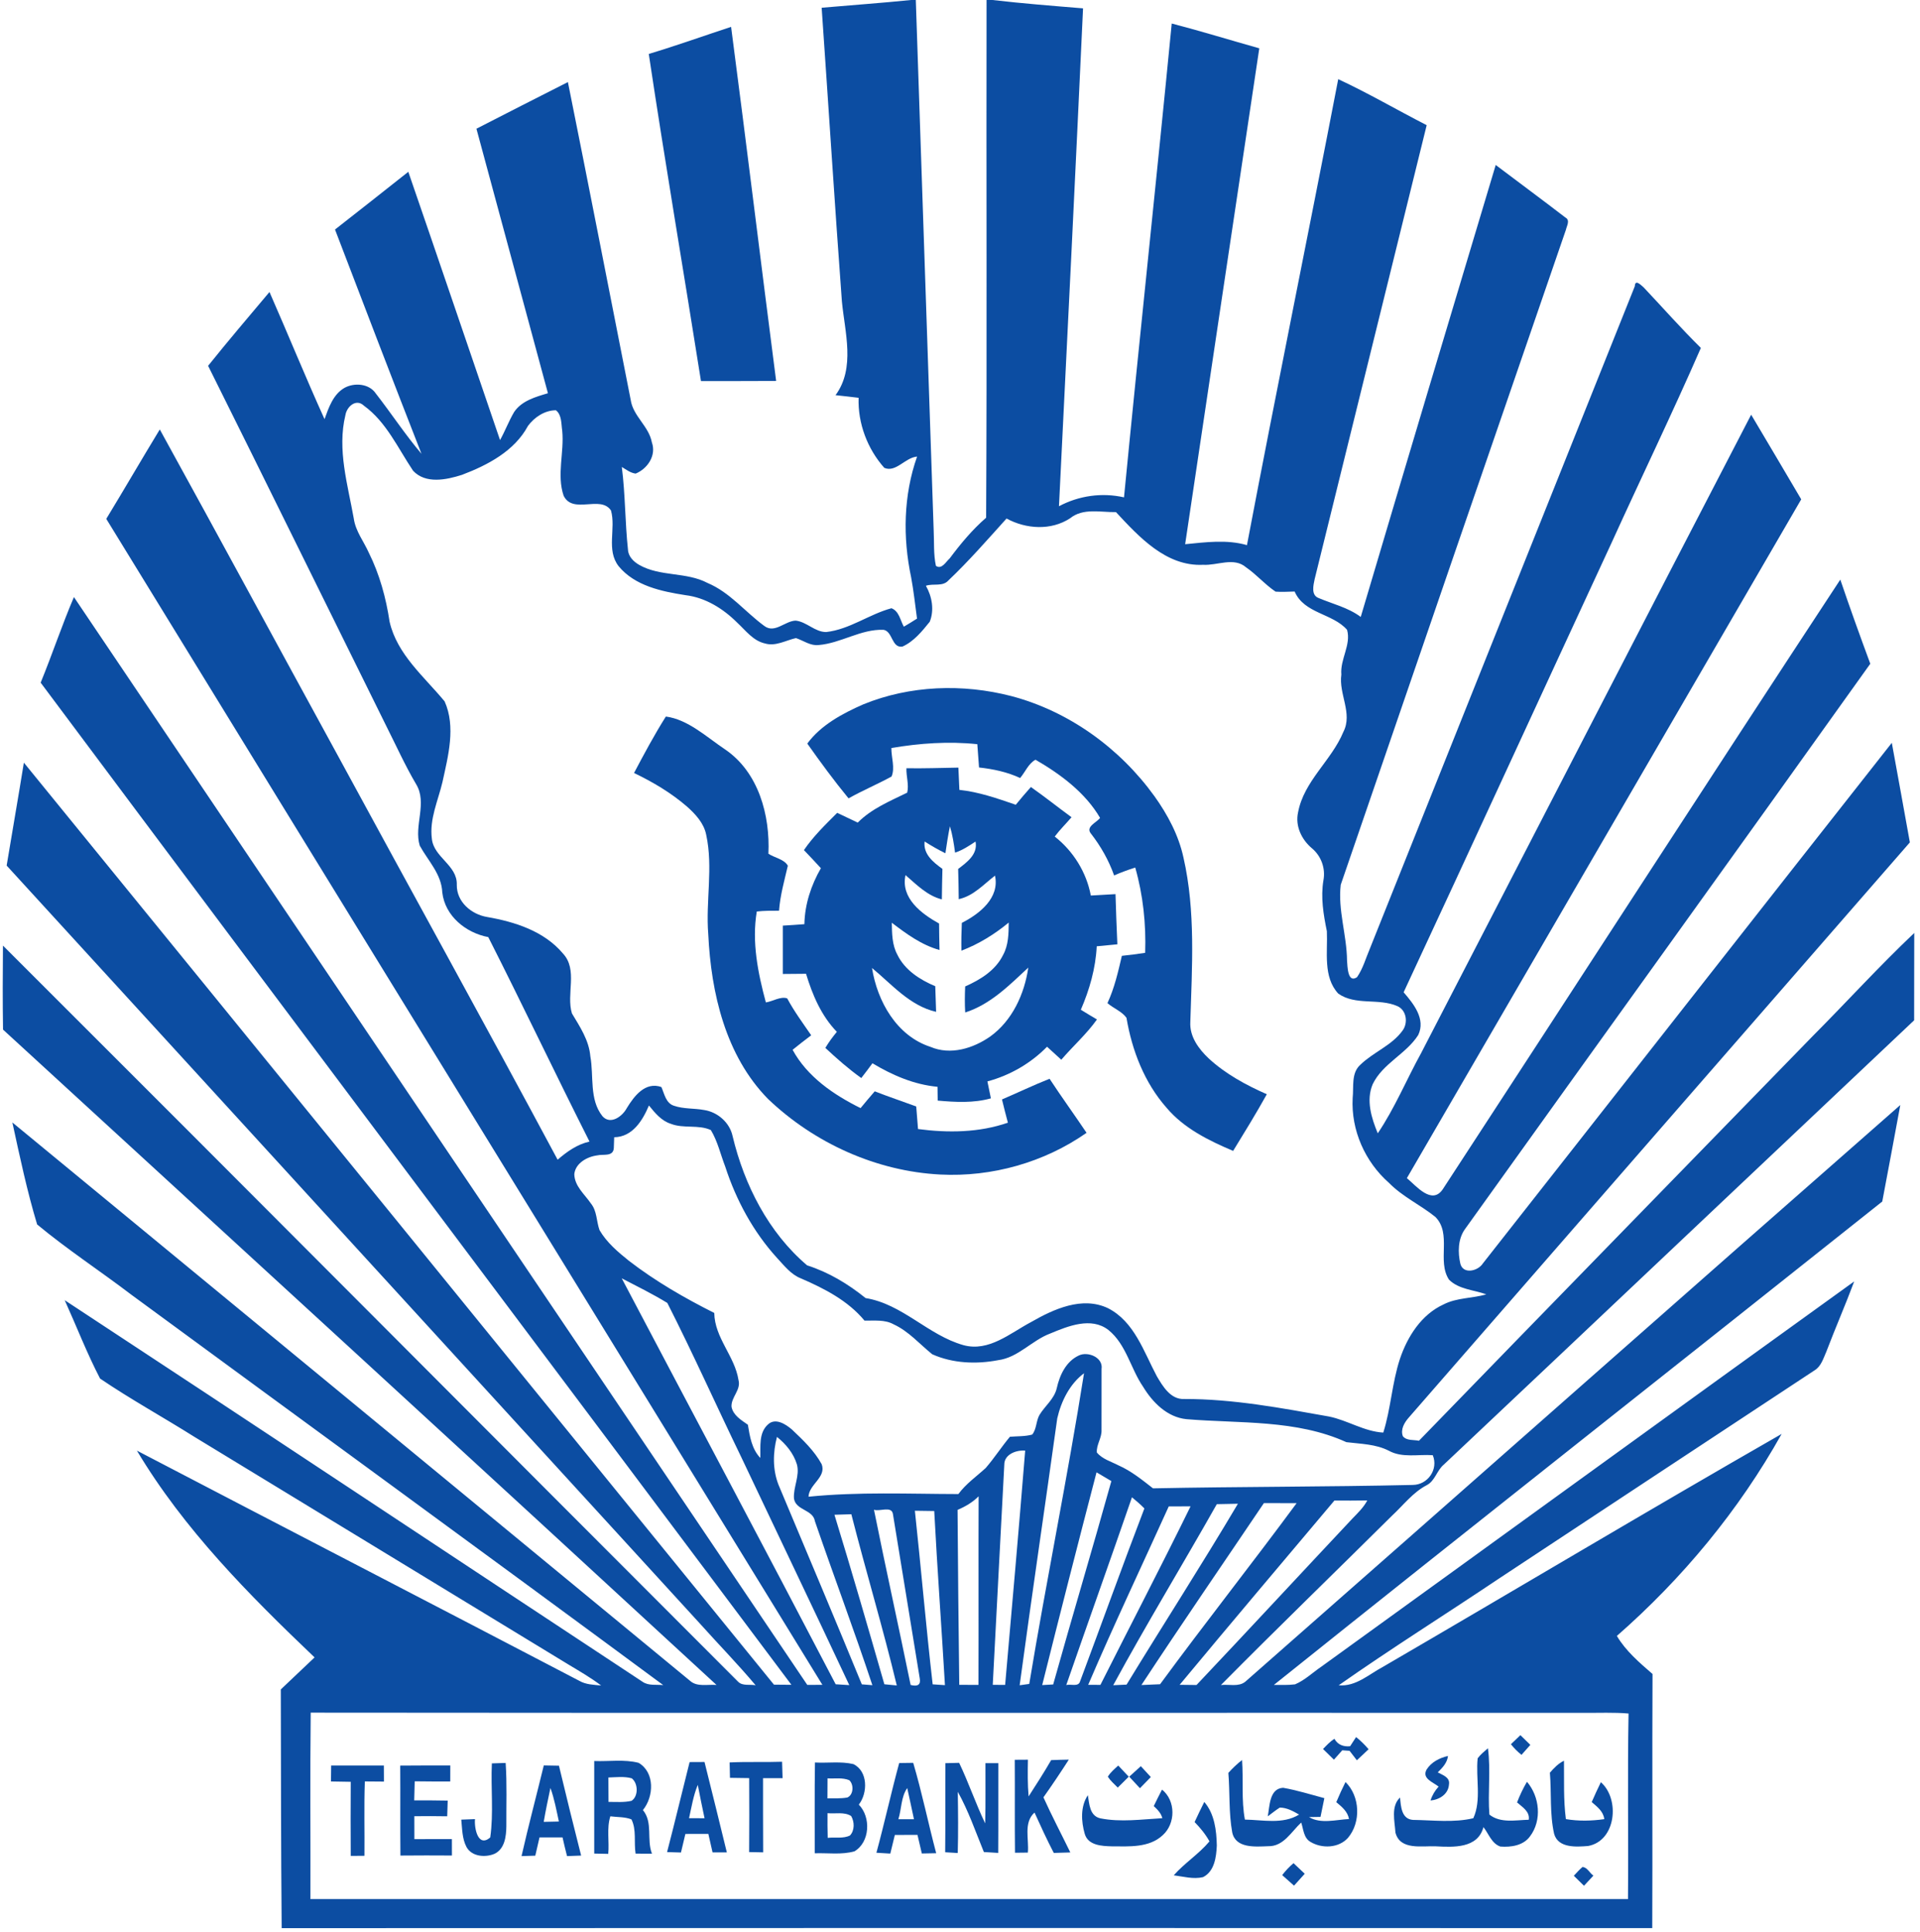 <svg width="155" height="156" viewBox="0 0 155 156" fill="none" xmlns="http://www.w3.org/2000/svg">
    <path d="M73.547 0H73.932C74.418 14.266 74.891 28.532 75.374 42.799C75.424 43.759 75.35 44.738 75.556 45.687C76.023 46.013 76.362 45.354 76.663 45.092C77.546 43.91 78.49 42.771 79.609 41.801C79.683 27.867 79.615 13.934 79.643 0H80.12C82.553 0.283 84.995 0.474 87.433 0.674C86.815 14.075 86.154 27.477 85.49 40.875C87.095 40.019 88.962 39.754 90.74 40.157C91.979 27.4 93.351 14.657 94.593 1.899C96.965 2.515 99.302 3.239 101.661 3.901C99.671 17.246 97.657 30.592 95.676 43.941C97.334 43.781 99.031 43.544 100.665 44.015C103.048 31.46 105.616 18.94 108.034 6.391C110.466 7.524 112.785 8.882 115.175 10.107C112.164 22.326 109.141 34.542 106.13 46.761C106.031 47.247 105.828 48.032 106.428 48.276C107.578 48.765 108.827 49.048 109.851 49.812C113.459 37.639 117.097 25.479 120.748 13.321C122.618 14.737 124.506 16.126 126.364 17.557C126.779 17.776 126.487 18.225 126.416 18.549C120.342 36.174 114.286 53.805 108.237 71.436C107.994 73.465 108.726 75.503 108.744 77.55C108.784 78.018 108.784 79.416 109.55 78.901C110.039 78.197 110.263 77.35 110.599 76.568C117.715 58.743 124.854 40.93 131.977 23.111C132.001 22.495 132.503 23.053 132.69 23.203C134.228 24.832 135.711 26.519 137.31 28.092C135.006 33.369 132.497 38.556 130.113 43.799C124.506 55.901 118.946 68.025 113.314 80.118C114.114 81.044 115.11 82.279 114.492 83.569C113.517 85.105 111.623 85.859 110.817 87.54C110.266 88.833 110.715 90.274 111.226 91.505C112.601 89.47 113.539 87.18 114.723 85.034C123.611 67.852 132.457 50.652 141.37 33.483C142.723 35.758 144.067 38.036 145.411 40.317C134.794 58.583 124.189 76.854 113.576 95.123C114.335 95.754 115.593 97.324 116.476 96.019C127.185 79.622 137.808 63.164 148.566 46.798C149.338 49.073 150.153 51.336 150.987 53.592C140.105 68.847 129.141 84.049 118.235 99.285C117.694 100.079 117.685 101.135 117.894 102.04C118.128 102.918 119.318 102.625 119.705 102.019C130.719 88.011 141.699 73.976 152.724 59.977C153.207 62.656 153.706 65.334 154.182 68.016C140.684 83.495 127.204 98.996 113.708 114.481C113.364 114.881 113.047 115.423 113.253 115.965C113.567 116.343 114.117 116.233 114.551 116.328C125.118 105.43 135.726 94.572 146.306 83.689C149.065 80.918 151.697 78.018 154.536 75.33C154.524 77.679 154.536 80.031 154.527 82.38C141.868 94.328 129.23 106.304 116.565 118.246C115.993 118.714 115.855 119.567 115.178 119.915C114.052 120.503 113.284 121.54 112.367 122.387C107.772 126.949 103.119 131.45 98.564 136.053C99.204 135.973 99.979 136.225 100.526 135.788C118.168 120.284 135.754 104.709 153.41 89.221C152.934 91.819 152.442 94.415 151.953 97.013C135.594 110.038 119.158 122.972 102.839 136.043C103.405 136.043 103.977 136.068 104.546 135.997C105.339 135.665 105.967 135.043 106.674 134.566C121.016 124.203 135.329 113.804 149.689 103.463C148.978 105.368 148.163 107.231 147.441 109.13C147.198 109.675 147.022 110.328 146.475 110.651C138.008 116.226 129.55 121.82 121.086 127.405C116.759 130.311 112.336 133.079 108.071 136.074C109.461 136.194 110.509 135.185 111.654 134.578C122.39 128.328 133.056 121.953 143.83 115.777C140.392 121.934 135.827 127.445 130.528 132.087C131.254 133.31 132.343 134.236 133.407 135.16C133.373 141.997 133.416 148.838 133.385 155.679C96.503 155.666 59.621 155.663 22.739 155.682C22.684 149.257 22.681 142.832 22.669 136.407C23.582 135.548 24.483 134.68 25.396 133.821C20.088 128.759 14.835 123.464 11.052 117.125C22.948 123.335 34.872 129.495 46.766 135.711C47.301 136.022 47.928 136.031 48.528 136.09C47.7 135.462 46.802 134.944 45.917 134.412C35.844 128.279 25.772 122.147 15.699 116.017C13.171 114.425 10.545 112.982 8.078 111.307C7.014 109.257 6.177 107.086 5.224 104.98C20.805 115.214 36.327 125.539 51.889 135.8C52.375 136.127 52.993 135.997 53.544 136.059C39.261 125.502 24.904 115.044 10.591 104.528C8.081 102.616 5.421 100.877 2.997 98.863C2.182 96.16 1.598 93.386 0.998 90.628C19.23 105.655 37.471 120.672 55.7 135.705C56.281 136.234 57.13 135.982 57.844 136.047C38.68 118.369 19.454 100.757 0.245 83.132C0.208 80.869 0.22 78.609 0.238 76.349C20.054 96.129 39.796 115.989 59.594 135.791C59.966 136.154 60.544 135.976 61.002 136.074C59.578 134.375 58.025 132.789 56.549 131.139C37.877 110.719 19.205 90.305 0.537 69.887C0.995 67.117 1.481 64.349 1.927 61.578C22.133 86.376 42.312 111.193 62.481 136.022C62.949 136.025 63.416 136.028 63.89 136.034C43.69 109.063 23.44 82.125 3.283 55.119C4.218 52.832 4.999 50.483 5.968 48.208C25.692 77.492 45.425 106.769 65.17 136.04C65.573 136.037 65.981 136.037 66.391 136.037C47.131 104.651 27.829 73.289 8.579 41.894C10.037 39.498 11.443 37.069 12.9 34.674C17.723 43.433 22.475 52.232 27.273 61.006C33.175 71.888 39.172 82.722 45.016 93.636C45.769 92.986 46.596 92.392 47.59 92.173C44.825 86.69 42.192 81.14 39.418 75.663C37.613 75.324 35.927 73.966 35.706 72.061C35.644 70.571 34.559 69.506 33.885 68.277C33.39 66.658 34.534 64.835 33.581 63.296C32.689 61.781 31.969 60.174 31.178 58.607C26.384 48.919 21.62 39.215 16.8 29.536C18.415 27.52 20.094 25.552 21.755 23.576C23.253 26.99 24.661 30.444 26.199 33.843C26.538 32.907 26.894 31.842 27.811 31.316C28.604 30.878 29.801 30.968 30.336 31.768C31.588 33.375 32.707 35.087 34.026 36.642C31.668 30.617 29.355 24.576 27.045 18.533C29.026 16.991 30.991 15.427 32.962 13.872C35.45 21.085 37.899 28.314 40.368 35.533C40.783 34.791 41.076 33.991 41.509 33.261C42.124 32.353 43.241 32.045 44.234 31.75C42.306 24.632 40.393 17.511 38.462 10.393C40.919 9.128 43.382 7.878 45.846 6.628C47.565 15.171 49.229 23.73 50.914 32.279C51.099 33.6 52.385 34.407 52.624 35.718C53 36.768 52.283 37.845 51.314 38.239C50.89 38.184 50.551 37.913 50.198 37.704C50.484 39.92 50.456 42.164 50.696 44.384C50.724 44.935 51.148 45.348 51.6 45.609C53.298 46.579 55.402 46.161 57.124 47.072C58.929 47.832 60.16 49.412 61.703 50.541C62.549 51.176 63.364 50.135 64.235 50.11C65.13 50.206 65.791 51.04 66.701 51.031C68.593 50.819 70.164 49.596 71.967 49.11C72.585 49.344 72.677 50.086 72.966 50.6C73.326 50.391 73.677 50.172 74.03 49.947C73.879 48.836 73.76 47.721 73.557 46.622C72.874 43.405 72.932 39.985 74.036 36.866C73.074 36.937 72.329 38.178 71.388 37.775C70.026 36.244 69.245 34.182 69.315 32.119C68.691 32.045 68.07 31.971 67.452 31.907C69.069 29.715 68.202 26.818 67.965 24.333C67.381 16.434 66.883 8.528 66.332 0.625C68.737 0.413 71.145 0.246 73.547 0ZM27.885 33.517C27.208 36.303 28.075 39.129 28.561 41.869C28.706 42.894 29.37 43.716 29.779 44.637C30.646 46.382 31.163 48.276 31.452 50.2C32.058 52.847 34.245 54.633 35.896 56.634C36.81 58.684 36.179 61.039 35.721 63.139C35.367 64.644 34.657 66.135 34.863 67.717C35.014 69.238 36.933 69.85 36.877 71.445C36.856 72.818 38.052 73.828 39.326 74.04C41.568 74.428 43.93 75.183 45.446 76.987C46.676 78.307 45.692 80.265 46.172 81.826C46.818 82.904 47.547 83.99 47.657 85.283C47.95 86.884 47.553 88.762 48.635 90.123C49.281 90.853 50.247 90.138 50.601 89.47C51.191 88.504 52.089 87.309 53.393 87.768C53.633 88.31 53.753 89.073 54.405 89.279C55.189 89.55 56.038 89.473 56.847 89.624C57.936 89.79 58.908 90.637 59.142 91.73C60.083 95.674 62.042 99.519 65.157 102.166C66.901 102.724 68.46 103.663 69.878 104.808C72.868 105.294 74.925 107.807 77.782 108.61C79.834 109.167 81.547 107.64 83.235 106.747C85.068 105.695 87.363 104.639 89.445 105.624C91.576 106.707 92.336 109.143 93.388 111.116C93.871 111.935 94.507 113.012 95.599 112.957C99.542 112.948 103.429 113.684 107.295 114.373C108.793 114.678 110.122 115.58 111.672 115.669C112.284 113.727 112.376 111.661 113.013 109.724C113.622 107.917 114.744 106.141 116.534 105.322C117.608 104.768 118.85 104.842 119.988 104.509C118.983 104.14 117.768 104.115 116.977 103.321C115.984 101.812 117.23 99.614 115.873 98.254C114.671 97.284 113.228 96.628 112.136 95.511C110.196 93.808 109.061 91.247 109.199 88.658C109.298 87.752 109.064 86.635 109.827 85.964C110.878 84.942 112.361 84.418 113.231 83.205C113.69 82.584 113.548 81.552 112.801 81.232C111.291 80.573 109.43 81.207 108.037 80.225C106.791 78.874 107.194 76.864 107.117 75.189C106.84 73.837 106.607 72.452 106.84 71.073C107.022 70.112 106.656 69.112 105.908 68.49C105.075 67.788 104.546 66.689 104.792 65.59C105.266 63.053 107.495 61.406 108.449 59.094C109.221 57.594 108.058 56.034 108.286 54.467C108.175 53.226 109.092 52.059 108.747 50.852C107.581 49.513 105.293 49.556 104.515 47.761C103.998 47.774 103.488 47.808 102.977 47.771C102.116 47.192 101.44 46.388 100.588 45.803C99.603 44.957 98.269 45.674 97.125 45.603C94.141 45.748 91.948 43.344 90.091 41.349C88.851 41.37 87.437 40.995 86.388 41.847C84.847 42.854 82.832 42.722 81.258 41.866C79.732 43.556 78.231 45.283 76.577 46.853C76.106 47.398 75.344 47.084 74.747 47.297C75.242 48.159 75.436 49.261 75.058 50.2C74.439 50.969 73.775 51.791 72.859 52.204C71.976 52.355 72.08 50.982 71.33 50.852C69.494 50.782 67.891 51.936 66.083 52.081C65.416 52.158 64.859 51.717 64.256 51.52C63.432 51.702 62.614 52.213 61.746 51.951C60.799 51.736 60.2 50.911 59.523 50.283C58.388 49.147 56.955 48.248 55.337 48.054C53.406 47.752 51.25 47.306 49.943 45.717C48.921 44.406 49.739 42.679 49.324 41.216C48.472 39.948 46.261 41.561 45.501 40.025C44.929 38.335 45.56 36.525 45.388 34.782C45.301 34.228 45.366 33.511 44.88 33.126C43.979 33.126 43.145 33.683 42.623 34.388C41.537 36.417 39.366 37.556 37.293 38.341C36.038 38.741 34.362 39.095 33.35 38.011C32.129 36.198 31.194 34.071 29.376 32.753C28.743 32.15 27.992 32.84 27.885 33.517ZM52.388 89.258C51.88 90.465 51.062 91.804 49.583 91.822C49.573 92.044 49.561 92.484 49.552 92.706C49.5 93.42 48.681 93.168 48.211 93.288C47.405 93.392 46.458 93.91 46.363 94.799C46.381 95.775 47.196 96.422 47.703 97.17C48.202 97.779 48.143 98.611 48.399 99.322C48.98 100.322 49.887 101.089 50.782 101.806C52.913 103.45 55.26 104.802 57.662 106.009C57.693 108.028 59.317 109.491 59.618 111.427C59.837 112.23 59.006 112.812 59.055 113.588C59.191 114.284 59.843 114.659 60.375 115.035C60.532 115.983 60.688 116.99 61.38 117.717C61.408 116.805 61.239 115.7 61.992 115.017C62.592 114.447 63.426 114.986 63.933 115.423C64.822 116.263 65.742 117.138 66.335 118.224C66.726 119.287 65.305 119.847 65.271 120.847C69.291 120.441 73.338 120.623 77.37 120.632C77.976 119.804 78.825 119.216 79.572 118.532C80.271 117.726 80.846 116.824 81.531 116.005C82.128 115.956 82.743 115.989 83.328 115.829C83.697 115.38 83.632 114.715 83.93 114.219C84.376 113.499 85.112 112.948 85.311 112.086C85.545 111.03 86.062 109.918 87.098 109.441C87.83 109.093 89.07 109.601 88.928 110.534C88.922 112.175 88.934 113.816 88.925 115.46C88.956 116.094 88.501 116.645 88.547 117.276C88.99 117.812 89.694 118.003 90.291 118.314C91.321 118.766 92.198 119.484 93.08 120.17C100.071 120.029 107.065 120.056 114.052 119.896C115.267 119.887 116.138 118.634 115.667 117.495C114.489 117.409 113.21 117.732 112.127 117.138C111.06 116.59 109.848 116.587 108.692 116.442C104.647 114.604 100.102 114.946 95.784 114.586C94.234 114.432 93.053 113.24 92.284 111.972C91.266 110.494 90.924 108.548 89.482 107.385C88.089 106.304 86.219 107.071 84.789 107.668C83.291 108.225 82.202 109.614 80.572 109.823C78.813 110.162 76.909 110.082 75.26 109.346C74.236 108.521 73.357 107.486 72.142 106.929C71.419 106.526 70.576 106.646 69.789 106.627C68.457 105.017 66.557 104.041 64.674 103.226C63.853 102.912 63.312 102.188 62.731 101.569C60.808 99.457 59.424 96.896 58.545 94.187C58.166 93.205 57.933 92.149 57.388 91.244C56.38 90.779 55.189 91.145 54.153 90.736C53.39 90.496 52.873 89.855 52.388 89.258ZM50.192 103.213C55.946 114.142 61.753 125.041 67.464 135.991C67.827 136.013 68.193 136.034 68.562 136.059C65.683 129.914 62.749 123.797 59.846 117.661C57.837 113.517 55.958 109.303 53.873 105.202C52.683 104.472 51.428 103.857 50.192 103.213ZM85.351 114.521C84.352 121.706 83.288 128.883 82.316 136.071C82.51 136.043 82.897 135.991 83.091 135.963C84.478 127.587 86.185 119.259 87.513 110.876C86.357 111.744 85.668 113.136 85.351 114.521ZM62.724 116.017C62.392 117.279 62.365 118.649 62.847 119.881C65.096 125.25 67.365 130.61 69.574 135.997C69.789 136.013 70.213 136.05 70.426 136.065C68.956 131.629 67.307 127.248 65.788 122.827C65.637 121.866 64.241 121.968 64.096 120.989C64.032 120.059 64.585 119.16 64.333 118.234C64.062 117.338 63.441 116.593 62.724 116.017ZM81.076 118.258C80.769 124.185 80.446 130.111 80.144 136.037C80.397 136.037 80.895 136.04 81.144 136.04C81.698 129.735 82.254 123.433 82.762 117.125C82.054 117.064 81.07 117.418 81.076 118.258ZM88.522 118.877C87.031 124.594 85.567 130.323 84.136 136.056C84.358 136.043 84.801 136.019 85.022 136.007C86.554 130.524 88.193 125.068 89.719 119.585C89.316 119.348 88.919 119.111 88.522 118.877ZM77.303 121.91C77.337 126.62 77.379 131.327 77.441 136.037C77.955 136.034 78.471 136.037 78.991 136.04C79.01 130.964 78.982 125.887 79.003 120.814C78.521 121.297 77.93 121.645 77.303 121.91ZM91.382 120.894C89.636 125.958 87.83 131.001 86.077 136.059C86.415 135.942 87.055 136.234 87.191 135.763C88.931 131.112 90.611 126.432 92.385 121.793C92.065 121.472 91.73 121.174 91.382 120.894ZM107.726 121.155C103.553 126.109 99.37 131.053 95.233 136.034C95.682 136.037 96.137 136.04 96.593 136.05C100.815 131.583 104.992 127.069 109.199 122.59C109.633 122.144 110.088 121.703 110.38 121.146C109.494 121.155 108.609 121.168 107.726 121.155ZM98.232 121.448C95.473 126.337 92.545 131.136 89.869 136.068C90.14 136.056 90.675 136.031 90.946 136.019C93.923 131.139 97.023 126.334 99.936 121.414C99.364 121.423 98.798 121.432 98.232 121.448ZM92.145 136.053C92.644 136.037 93.148 136.016 93.652 135.988C97.263 131.068 101.052 126.278 104.675 121.368C103.792 121.362 102.913 121.365 102.033 121.362C98.733 126.257 95.384 131.121 92.145 136.053ZM94.353 121.629C92.179 126.429 89.922 131.192 87.849 136.034C88.095 136.037 88.59 136.037 88.836 136.04C91.256 131.232 93.745 126.457 96.113 121.623C95.522 121.626 94.938 121.629 94.353 121.629ZM70.555 121.897C71.502 126.623 72.551 131.324 73.514 136.047C74.095 136.197 74.341 136.022 74.252 135.526C73.52 131.09 72.812 126.648 72.08 122.214C71.951 121.577 70.998 122.067 70.555 121.897ZM73.858 121.98C74.359 126.651 74.759 131.333 75.294 135.997C75.543 136.013 76.039 136.047 76.285 136.062C76.011 131.376 75.666 126.691 75.42 122.002C74.898 121.99 74.378 121.983 73.858 121.98ZM67.365 122.304C68.759 126.851 70.081 131.419 71.394 135.991C71.644 136.016 72.148 136.062 72.397 136.087C71.284 131.45 69.906 126.882 68.728 122.261C68.27 122.27 67.818 122.285 67.365 122.304ZM25.083 138.282C25.027 143.297 25.074 148.315 25.061 153.333C60.516 153.336 95.971 153.33 131.426 153.336C131.469 148.342 131.38 143.346 131.472 138.352C130.279 138.248 129.08 138.309 127.883 138.297C93.615 138.285 59.351 138.319 25.083 138.282Z" fill="#0C4DA2"/>
    <path d="M52.375 4.356C54.608 3.685 56.807 2.896 59.021 2.17C60.27 11.695 61.426 21.233 62.657 30.758C60.633 30.773 58.609 30.764 56.589 30.767C55.198 21.962 53.697 13.173 52.375 4.356Z" fill="#0C4DA2"/>
    <path d="M69.69 56.872C73.454 55.333 77.72 55.188 81.638 56.201C86.286 57.426 90.401 60.406 93.203 64.294C94.267 65.784 95.149 67.438 95.54 69.239C96.533 73.592 96.226 78.09 96.094 82.514C96.023 83.693 96.773 84.703 97.588 85.469C98.945 86.719 100.59 87.609 102.269 88.351C101.408 89.902 100.476 91.414 99.55 92.925C97.582 92.091 95.583 91.109 94.177 89.444C92.388 87.418 91.385 84.819 90.939 82.178C90.564 81.655 89.887 81.418 89.404 80.993C89.967 79.78 90.265 78.471 90.567 77.175C91.194 77.111 91.822 77.028 92.449 76.932C92.526 74.611 92.283 72.28 91.646 70.045C91.068 70.233 90.499 70.439 89.942 70.683C89.503 69.451 88.857 68.312 88.054 67.284C87.63 66.742 88.546 66.406 88.808 66.037C87.608 63.99 85.618 62.512 83.597 61.342C83.032 61.635 82.767 62.336 82.355 62.817C81.309 62.33 80.177 62.093 79.037 61.967C78.987 61.339 78.941 60.711 78.898 60.086C76.585 59.843 74.248 60.006 71.96 60.397C71.947 61.151 72.273 61.995 71.975 62.697C70.837 63.322 69.635 63.823 68.503 64.461C67.331 63.035 66.236 61.542 65.172 60.037C66.267 58.544 68.014 57.608 69.69 56.872Z" fill="#0C4DA2"/>
    <path d="M51.185 62.412C52.001 60.869 52.825 59.327 53.754 57.855C55.544 58.089 57.044 59.512 58.536 60.509C61.236 62.344 62.178 65.82 62.033 68.932C62.531 69.262 63.306 69.369 63.602 69.899C63.322 71.1 62.983 72.291 62.891 73.532C62.291 73.535 61.689 73.526 61.095 73.596C60.68 76.047 61.187 78.562 61.827 80.936C62.387 80.856 63.005 80.428 63.549 80.609C64.109 81.656 64.816 82.611 65.487 83.59C64.976 83.971 64.481 84.365 63.986 84.763C65.17 86.942 67.302 88.395 69.473 89.47C69.848 89.014 70.229 88.561 70.617 88.115C71.721 88.549 72.85 88.925 73.966 89.337C74.012 89.944 74.061 90.55 74.111 91.16C76.525 91.48 79.044 91.455 81.366 90.646C81.197 90.021 81.04 89.396 80.889 88.771C82.175 88.223 83.433 87.613 84.731 87.102C85.699 88.574 86.733 90.002 87.717 91.465C84.3 93.857 80.071 95.048 75.907 94.833C70.74 94.568 65.739 92.296 62.005 88.734C58.573 85.24 57.404 80.178 57.177 75.428C56.961 72.753 57.586 70.05 57.011 67.402C56.826 66.466 56.15 65.74 55.464 65.127C54.181 64.016 52.711 63.145 51.185 62.412Z" fill="#0C4DA2"/>
    <path d="M73.175 62.028C74.574 62.052 75.97 62 77.37 61.978C77.394 62.579 77.422 63.176 77.45 63.776C79.021 63.94 80.516 64.469 82.002 64.977C82.398 64.494 82.804 64.013 83.223 63.545C84.339 64.328 85.403 65.18 86.504 65.984C86.058 66.51 85.56 66.99 85.148 67.545C86.643 68.718 87.713 70.432 88.06 72.307C88.722 72.27 89.386 72.23 90.053 72.193C90.087 73.542 90.149 74.893 90.204 76.245C89.647 76.297 89.088 76.349 88.537 76.405C88.451 78.184 87.956 79.902 87.255 81.528C87.685 81.792 88.116 82.057 88.556 82.313C87.716 83.498 86.618 84.465 85.677 85.564C85.296 85.21 84.914 84.859 84.527 84.514C83.207 85.862 81.531 86.826 79.713 87.315C79.802 87.771 79.898 88.227 79.993 88.682C78.594 89.076 77.13 88.99 75.7 88.864C75.694 88.491 75.687 88.119 75.684 87.749C73.799 87.577 72.04 86.814 70.431 85.85C70.139 86.253 69.835 86.65 69.53 87.041C68.5 86.306 67.553 85.471 66.63 84.609C66.901 84.151 67.217 83.723 67.559 83.313C66.301 82.014 65.587 80.33 65.071 78.624C64.443 78.634 63.819 78.637 63.198 78.64C63.194 77.338 63.194 76.035 63.198 74.736C63.776 74.702 64.36 74.665 64.938 74.619C64.969 73.022 65.477 71.476 66.27 70.1C65.821 69.607 65.363 69.121 64.901 68.638C65.661 67.52 66.636 66.581 67.586 65.63C68.137 65.888 68.691 66.15 69.244 66.418C70.361 65.291 71.84 64.685 73.236 64.001C73.396 63.376 73.15 62.68 73.175 62.028ZM76.687 66.713C76.536 67.437 76.429 68.166 76.321 68.893C75.74 68.61 75.183 68.287 74.642 67.942C74.519 68.97 75.346 69.626 76.081 70.155C76.06 70.977 76.044 71.796 76.035 72.618C74.851 72.32 73.993 71.424 73.101 70.657C72.695 72.523 74.393 73.779 75.811 74.567C75.814 75.278 75.829 75.989 75.847 76.704C74.399 76.303 73.169 75.401 71.994 74.502C72.012 75.37 72.012 76.282 72.437 77.07C73.036 78.323 74.26 79.105 75.503 79.628C75.531 80.315 75.552 81.007 75.571 81.697C73.451 81.214 72 79.48 70.397 78.157C70.825 80.856 72.387 83.64 75.118 84.526C76.736 85.219 78.569 84.649 79.944 83.686C81.728 82.399 82.703 80.256 83.013 78.126C81.488 79.545 79.959 81.097 77.92 81.749C77.877 81.047 77.886 80.346 77.917 79.647C79.138 79.105 80.368 78.354 80.977 77.107C81.417 76.309 81.426 75.377 81.433 74.49C80.282 75.438 79.006 76.229 77.613 76.759C77.6 76.008 77.613 75.26 77.647 74.515C79.064 73.794 80.719 72.507 80.325 70.7C79.403 71.408 78.582 72.344 77.397 72.6C77.388 71.787 77.376 70.974 77.351 70.161C78.056 69.62 78.957 68.979 78.754 67.948C78.231 68.296 77.702 68.644 77.102 68.844C77.007 68.126 76.896 67.406 76.687 66.713Z" fill="#0C4DA2"/>
    <path d="M122.74 140.098C123.005 140.356 123.273 140.618 123.543 140.883C123.303 141.151 123.063 141.418 122.83 141.689C122.51 141.437 122.224 141.147 121.975 140.83C122.227 140.584 122.482 140.341 122.74 140.098Z" fill="#0C4DA2"/>
    <path d="M106.807 141.216C107.096 140.923 107.373 140.609 107.729 140.394C107.985 140.877 108.474 141.049 108.996 140.991C109.116 140.806 109.356 140.437 109.476 140.252C109.842 140.544 110.181 140.874 110.485 141.237C110.165 141.53 109.851 141.828 109.538 142.127C109.335 141.871 109.141 141.616 108.95 141.363C108.803 141.351 108.507 141.329 108.36 141.32C108.135 141.573 107.911 141.825 107.686 142.078C107.391 141.788 107.099 141.502 106.807 141.216Z" fill="#0C4DA2"/>
    <path d="M119.29 141.969C119.521 141.655 119.828 141.412 120.12 141.156C120.357 142.936 120.099 144.734 120.237 146.51C121.135 147.227 122.356 146.953 123.414 146.929C123.519 146.261 122.885 145.897 122.47 145.531C122.692 144.955 122.956 144.395 123.27 143.865C124.3 145.06 124.491 146.978 123.519 148.265C122.981 149.016 121.978 149.158 121.123 149.093C120.419 148.853 120.182 148.062 119.758 147.523C119.299 149.259 117.331 149.148 115.916 149.074C114.8 149.022 113.028 149.416 112.653 147.966C112.595 147.055 112.269 145.836 113.025 145.134C113.09 145.836 113.133 146.873 114.065 146.941C115.676 146.962 117.365 147.181 118.939 146.805C119.61 145.352 119.124 143.545 119.29 141.969Z" fill="#0C4DA2"/>
    <path d="M115.168 142.875C115.55 142.272 116.214 141.933 116.894 141.779C116.832 142.337 116.445 142.731 116.069 143.103C116.454 143.319 117.075 143.494 116.974 144.082C116.924 144.864 116.199 145.314 115.485 145.375C115.617 144.953 115.836 144.581 116.137 144.254C115.694 143.891 114.768 143.605 115.168 142.875Z" fill="#0C4DA2"/>
    <path d="M39.708 142.379C40.077 142.366 40.449 142.351 40.821 142.342C40.935 144.041 40.867 145.75 40.877 147.455C40.867 148.262 40.751 149.278 39.929 149.675C39.185 149.995 38.09 149.912 37.663 149.136C37.303 148.456 37.315 147.665 37.238 146.92C37.604 146.904 37.973 146.889 38.346 146.877C38.278 147.594 38.582 149.207 39.576 148.36C39.859 146.387 39.616 144.371 39.708 142.379Z" fill="#0C4DA2"/>
    <path d="M47.971 142.187C49.161 142.234 50.385 142.033 51.551 142.332C52.876 143.102 52.793 145.06 51.901 146.147C52.732 147.153 52.184 148.526 52.633 149.668C52.19 149.665 51.751 149.665 51.311 149.665C51.163 148.754 51.4 147.741 50.975 146.898C50.434 146.685 49.834 146.728 49.272 146.651C48.961 147.63 49.201 148.677 49.102 149.684C48.82 149.678 48.254 149.665 47.971 149.659C47.971 147.169 47.971 144.678 47.971 142.187ZM49.115 143.517C49.118 144.173 49.124 144.829 49.124 145.488C49.742 145.485 50.376 145.543 50.985 145.401C51.554 145.029 51.517 143.973 50.997 143.582C50.382 143.413 49.739 143.499 49.115 143.517Z" fill="#0C4DA2"/>
    <path d="M55.672 142.272C56.072 142.269 56.472 142.266 56.875 142.266C57.487 144.698 58.081 147.13 58.677 149.565C58.29 149.562 57.905 149.565 57.524 149.565C57.407 149.066 57.299 148.568 57.185 148.072C56.567 148.072 55.949 148.072 55.331 148.075C55.211 148.574 55.091 149.072 54.974 149.574C54.599 149.562 54.224 149.55 53.852 149.54C54.482 147.124 55.06 144.692 55.672 142.272ZM55.626 146.803C56.041 146.803 56.46 146.803 56.878 146.807C56.684 145.911 56.506 145.012 56.331 144.113C55.974 144.972 55.829 145.898 55.626 146.803Z" fill="#0C4DA2"/>
    <path d="M58.902 142.302C60.311 142.231 61.726 142.298 63.137 142.246C63.15 142.686 63.162 143.127 63.177 143.57C62.648 143.567 62.126 143.57 61.6 143.57C61.606 145.568 61.593 147.563 61.609 149.561C61.326 149.555 60.76 149.545 60.477 149.539C60.492 147.551 60.492 145.559 60.48 143.567C59.96 143.564 59.444 143.555 58.93 143.545C58.918 143.13 58.908 142.714 58.902 142.302Z" fill="#0C4DA2"/>
    <path d="M65.791 142.306C66.818 142.364 67.879 142.198 68.891 142.435C70.078 143.008 70.063 144.765 69.331 145.708C70.324 146.717 70.238 148.734 68.98 149.479C67.941 149.771 66.836 149.599 65.772 149.636C65.781 147.191 65.751 144.75 65.791 142.306ZM66.806 143.586C66.802 144.122 66.799 144.661 66.799 145.203C67.335 145.187 67.879 145.233 68.408 145.132C68.915 144.913 68.937 144.076 68.562 143.737C68.011 143.503 67.384 143.629 66.806 143.586ZM66.806 146.397C66.799 147.062 66.802 147.727 66.821 148.392C67.408 148.318 68.076 148.475 68.623 148.195C69.005 147.779 68.986 147.096 68.713 146.628C68.153 146.271 67.427 146.465 66.806 146.397Z" fill="#0C4DA2"/>
    <path d="M72.591 142.349C72.966 142.343 73.345 142.337 73.723 142.334C74.433 144.741 74.935 147.204 75.578 149.63C75.19 149.636 74.802 149.643 74.418 149.652C74.304 149.147 74.187 148.648 74.067 148.149C73.458 148.153 72.85 148.156 72.24 148.156C72.114 148.654 71.991 149.156 71.874 149.661C71.496 149.64 71.124 149.615 70.752 149.593C71.404 147.189 71.939 144.754 72.591 142.349ZM72.523 146.887C72.942 146.884 73.363 146.884 73.784 146.887C73.597 146.05 73.434 145.203 73.24 144.369C72.73 145.099 72.788 146.062 72.523 146.887Z" fill="#0C4DA2"/>
    <path d="M76.321 142.362C76.69 142.352 77.059 142.343 77.431 142.334C78.197 143.935 78.766 145.622 79.532 147.223C79.578 145.6 79.544 143.981 79.554 142.362C79.812 142.362 80.335 142.362 80.593 142.362C80.584 144.775 80.602 147.189 80.584 149.606C80.196 149.581 79.809 149.556 79.427 149.535C78.76 147.9 78.182 146.213 77.321 144.671C77.348 146.318 77.364 147.968 77.318 149.615C77.066 149.599 76.558 149.569 76.303 149.553C76.33 147.155 76.303 144.76 76.321 142.362Z" fill="#0C4DA2"/>
    <path d="M81.922 142.087C82.189 142.087 82.718 142.083 82.983 142.08C82.965 143.069 82.952 144.057 83.038 145.045C83.66 144.078 84.284 143.112 84.859 142.114C85.333 142.096 85.809 142.08 86.286 142.074C85.625 143.102 84.945 144.121 84.235 145.119C84.914 146.621 85.683 148.084 86.406 149.568C85.96 149.577 85.514 149.592 85.071 149.608C84.515 148.539 84.013 147.443 83.515 146.347C82.608 147.172 83.084 148.505 82.977 149.58C82.718 149.583 82.199 149.589 81.94 149.592C81.91 147.089 81.94 144.589 81.922 142.087Z" fill="#0C4DA2"/>
    <path d="M99.164 143.145C99.505 142.769 99.868 142.415 100.271 142.107C100.385 143.708 100.204 145.328 100.499 146.916C101.954 146.938 103.559 147.319 104.875 146.51C104.393 146.236 103.888 145.95 103.316 145.946C102.978 146.162 102.667 146.417 102.344 146.655C102.507 145.848 102.461 144.407 103.587 144.349C104.715 144.546 105.81 144.894 106.914 145.186C106.807 145.688 106.702 146.19 106.604 146.698C106.373 146.701 105.909 146.71 105.675 146.713C106.619 147.286 107.853 146.925 108.904 146.87C108.797 146.26 108.317 145.876 107.877 145.509C108.108 144.958 108.354 144.416 108.621 143.884C109.799 145.029 109.885 147.132 108.821 148.391C108.071 149.225 106.715 149.274 105.789 148.714C105.238 148.394 105.226 147.689 105.045 147.153C104.248 147.895 103.614 149.099 102.375 149.065C101.348 149.102 99.745 149.259 99.475 147.941C99.189 146.359 99.296 144.74 99.164 143.145Z" fill="#0C4DA2"/>
    <path d="M125.121 143.131C125.447 142.752 125.798 142.386 126.259 142.164C126.278 143.737 126.207 145.313 126.413 146.877C127.437 147.05 128.483 147.028 129.513 146.88C129.439 146.252 128.935 145.877 128.498 145.501C128.732 144.959 128.978 144.427 129.236 143.897C130.792 145.261 130.466 148.638 128.206 149.048C127.256 149.122 125.804 149.233 125.466 148.078C125.097 146.462 125.259 144.775 125.121 143.131Z" fill="#0C4DA2"/>
    <path d="M26.734 142.549C28.152 142.549 29.57 142.549 30.988 142.549C30.988 142.98 30.991 143.414 30.994 143.848C30.477 143.842 29.966 143.839 29.453 143.836C29.382 145.837 29.441 147.838 29.422 149.839C29.05 149.842 28.681 149.845 28.315 149.848C28.303 147.853 28.303 145.861 28.315 143.866C27.78 143.851 27.251 143.845 26.719 143.839C26.722 143.408 26.728 142.977 26.734 142.549Z" fill="#0C4DA2"/>
    <path d="M32.31 142.557C33.658 142.542 35.005 142.548 36.352 142.545C36.349 142.973 36.349 143.404 36.349 143.838C35.389 143.841 34.436 143.841 33.479 143.826C33.461 144.337 33.449 144.851 33.439 145.365C34.34 145.362 35.242 145.365 36.143 145.383C36.127 145.802 36.115 146.224 36.103 146.649C35.217 146.633 34.331 146.633 33.449 146.643C33.449 147.255 33.449 147.874 33.452 148.493C34.46 148.493 35.472 148.496 36.481 148.49C36.481 148.927 36.481 149.37 36.484 149.817C35.097 149.807 33.713 149.807 32.326 149.82C32.301 147.397 32.329 144.977 32.31 142.557Z" fill="#0C4DA2"/>
    <path d="M43.9 142.543C44.306 142.549 44.715 142.555 45.124 142.565C45.702 144.987 46.302 147.407 46.914 149.821C46.532 149.833 46.154 149.848 45.776 149.864C45.647 149.362 45.527 148.857 45.413 148.355C44.795 148.349 44.173 148.349 43.555 148.352C43.441 148.845 43.325 149.334 43.214 149.83C42.842 149.839 42.473 149.852 42.103 149.864C42.66 147.413 43.306 144.984 43.9 142.543ZM44.435 144.362C44.244 145.271 44.05 146.182 43.894 147.099C44.3 147.087 44.709 147.078 45.118 147.072C44.918 146.16 44.755 145.24 44.435 144.362Z" fill="#0C4DA2"/>
    <path d="M89.434 143.456C89.646 143.096 89.972 142.831 90.276 142.551C90.556 142.849 90.836 143.151 91.122 143.453C90.824 143.745 90.528 144.038 90.236 144.333C89.956 144.053 89.652 143.788 89.434 143.456Z" fill="#0C4DA2"/>
    <path d="M91.162 143.453C91.47 143.167 91.783 142.884 92.097 142.604C92.365 142.896 92.635 143.185 92.906 143.481C92.614 143.783 92.322 144.084 92.026 144.383C91.737 144.069 91.448 143.761 91.162 143.453Z" fill="#0C4DA2"/>
    <path d="M93.809 144.494C94.929 145.396 94.914 147.24 93.859 148.182C92.764 149.204 91.137 149.081 89.747 149.075C88.947 149.054 87.846 149.004 87.572 148.075C87.28 147.065 87.213 145.855 87.821 144.947C87.941 145.649 87.96 146.621 88.833 146.815C90.479 147.142 92.173 146.895 93.834 146.803C93.733 146.391 93.437 146.101 93.142 145.827C93.357 145.381 93.579 144.934 93.809 144.494Z" fill="#0C4DA2"/>
    <path d="M97.221 145.492C98.048 146.45 98.208 147.792 98.232 149.011C98.192 149.935 98.045 151.101 97.119 151.563C96.335 151.748 95.529 151.514 94.754 151.415C95.637 150.418 96.781 149.698 97.639 148.675C97.319 148.094 96.898 147.586 96.439 147.115C96.692 146.57 96.95 146.028 97.221 145.492Z" fill="#0C4DA2"/>
    <path d="M103.51 151.4C103.78 151.046 104.085 150.72 104.426 150.434C104.722 150.717 105.026 151.003 105.33 151.289C105.041 151.61 104.752 151.93 104.466 152.25C104.146 151.964 103.83 151.68 103.51 151.4Z" fill="#0C4DA2"/>
    <path d="M127.751 150.744C128.135 150.76 128.332 151.234 128.634 151.44C128.378 151.711 128.126 151.985 127.874 152.259C127.594 151.985 127.323 151.72 127.053 151.452C127.277 151.209 127.499 150.963 127.751 150.744Z" fill="#0C4DA2"/>
</svg>
